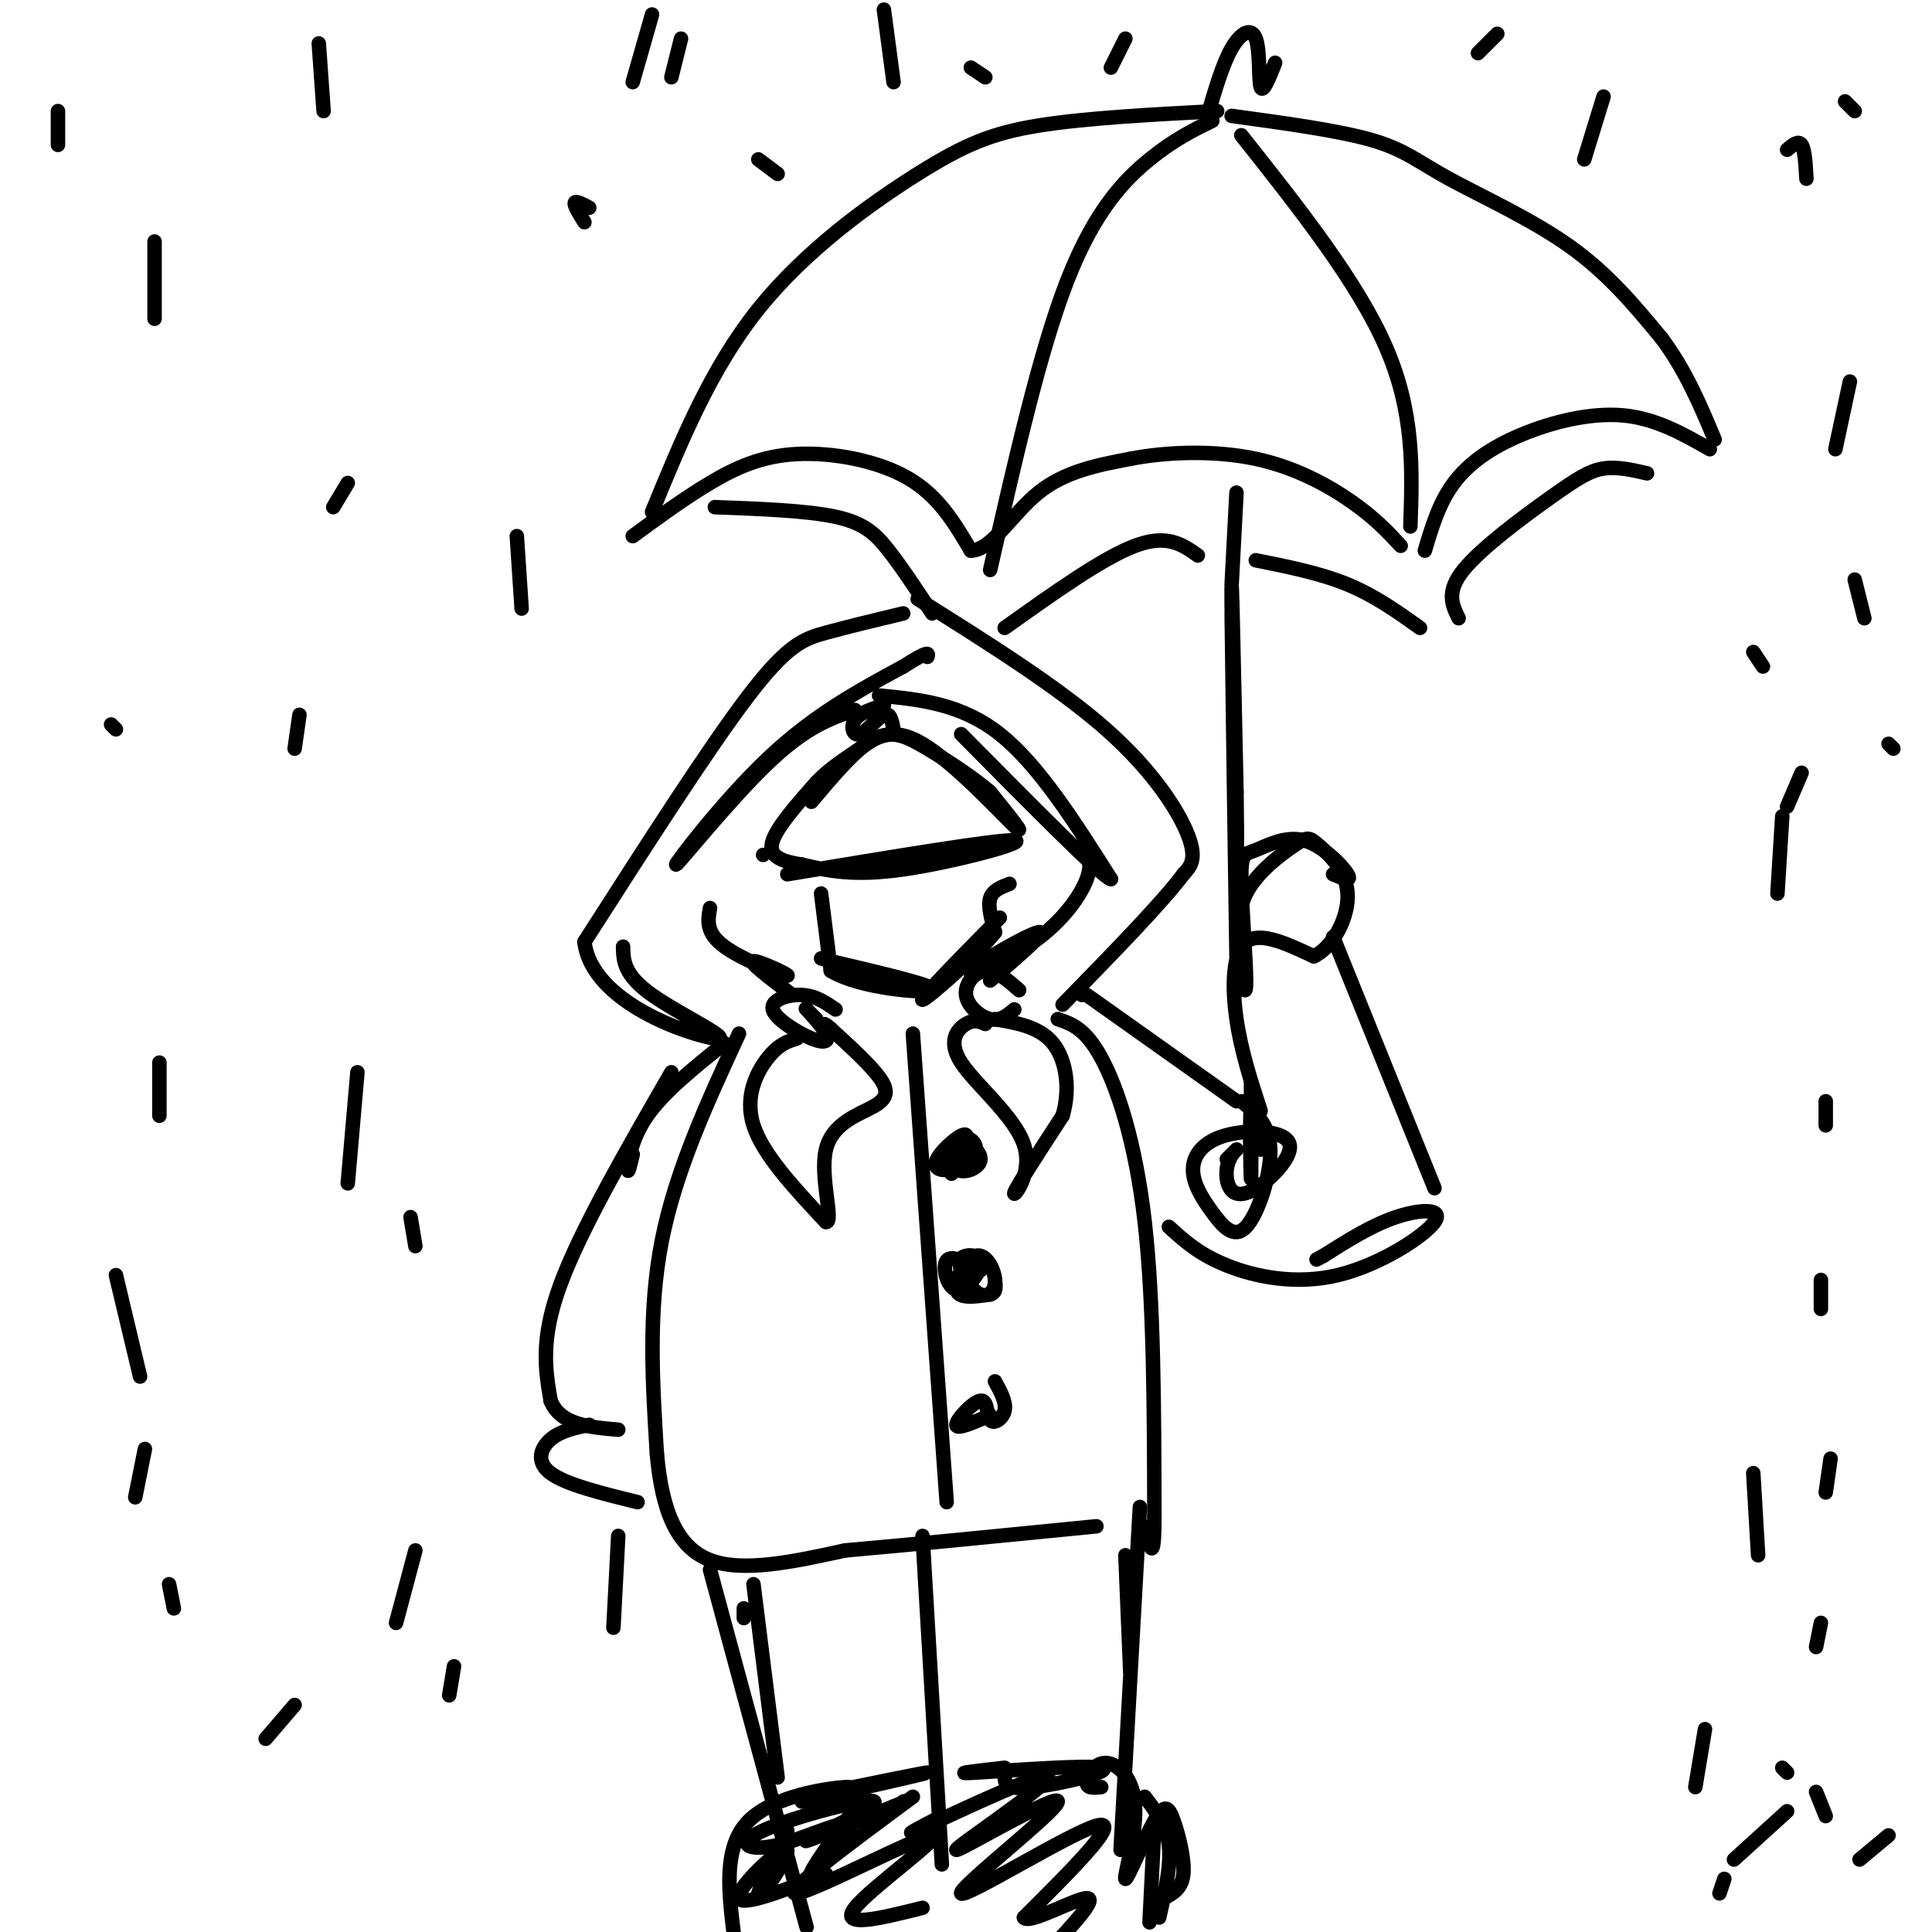 <svg viewBox='0 0 400 400' version='1.1' xmlns='http://www.w3.org/2000/svg' xmlns:xlink='http://www.w3.org/1999/xlink'><g fill='none' stroke='rgb(0,0,0)' stroke-width='3' stroke-linecap='round' stroke-linejoin='round'><path d='M163,181c21.933,-3.644 43.867,-7.289 47,-7c3.133,0.289 -12.533,4.511 -23,6c-10.467,1.489 -15.733,0.244 -21,-1'/><path d='M166,179c-5.000,-0.733 -7.000,-2.067 -6,-5c1.000,-2.933 5.000,-7.467 9,-12'/><path d='M169,162c2.962,-3.088 5.866,-4.807 9,-7c3.134,-2.193 6.498,-4.860 13,-1c6.502,3.860 16.144,14.246 19,17c2.856,2.754 -1.072,-2.123 -5,-7'/><path d='M205,164c-3.214,-2.845 -8.750,-6.458 -13,-9c-4.250,-2.542 -7.214,-4.012 -11,-2c-3.786,2.012 -8.393,7.506 -13,13'/><path d='M170,185c0.000,0.000 2.000,16.000 2,16'/><path d='M172,201c5.911,3.644 19.689,4.756 21,4c1.311,-0.756 -9.844,-3.378 -21,-6'/><path d='M172,199c-3.500,-1.000 -1.750,-0.500 0,0'/><path d='M209,183c-1.750,0.667 -3.500,1.333 -4,3c-0.500,1.667 0.250,4.333 1,7'/><path d='M206,193c-3.889,4.956 -14.111,13.844 -15,14c-0.889,0.156 7.556,-8.422 16,-17'/><path d='M177,147c-5.060,1.732 -10.119,3.464 -18,11c-7.881,7.536 -18.583,20.875 -19,21c-0.417,0.125 9.452,-12.964 19,-22c9.548,-9.036 18.774,-14.018 28,-19'/><path d='M187,138c5.500,-3.500 5.250,-2.750 5,-2'/><path d='M182,144c8.500,0.833 17.000,1.667 25,8c8.000,6.333 15.500,18.167 23,30'/><path d='M230,182c-1.333,0.000 -16.167,-15.000 -31,-30'/><path d='M187,127c-5.733,1.378 -11.467,2.756 -16,4c-4.533,1.244 -7.867,2.356 -16,13c-8.133,10.644 -21.067,30.822 -34,51'/><path d='M121,195c1.548,12.833 22.417,19.417 27,20c4.583,0.583 -7.119,-4.833 -13,-9c-5.881,-4.167 -5.940,-7.083 -6,-10'/><path d='M190,124c14.556,9.133 29.111,18.267 39,27c9.889,8.733 15.111,17.067 17,22c1.889,4.933 0.444,6.467 -1,8'/><path d='M245,181c-4.333,5.833 -14.667,16.417 -25,27'/><path d='M158,177c0.000,0.000 0.000,0.000 0,0'/><path d='M185,151c-0.345,-1.792 -0.690,-3.583 -2,-3c-1.310,0.583 -3.583,3.542 -5,4c-1.417,0.458 -1.976,-1.583 -1,-3c0.976,-1.417 3.488,-2.208 6,-3'/><path d='M147,188c-0.458,2.571 -0.917,5.143 3,8c3.917,2.857 12.208,6.000 13,6c0.792,0.000 -5.917,-3.143 -7,-3c-1.083,0.143 3.458,3.571 8,7'/><path d='M224,175c1.147,1.748 2.293,3.496 1,7c-1.293,3.504 -5.027,8.764 -11,13c-5.973,4.236 -14.185,7.448 -13,6c1.185,-1.448 11.767,-7.557 14,-8c2.233,-0.443 -3.884,4.778 -10,10'/><path d='M173,209c-2.070,-1.429 -4.140,-2.858 -7,-3c-2.860,-0.142 -6.509,1.003 -6,3c0.509,1.997 5.178,4.844 8,6c2.822,1.156 3.798,0.619 3,-1c-0.798,-1.619 -3.371,-4.320 -4,-5c-0.629,-0.680 0.685,0.660 2,2'/><path d='M211,205c-2.387,-2.095 -4.774,-4.190 -7,-4c-2.226,0.190 -4.292,2.667 -4,5c0.292,2.333 2.940,4.524 5,5c2.060,0.476 3.530,-0.762 5,-2'/><path d='M165,215c-1.867,0.578 -3.733,1.156 -6,4c-2.267,2.844 -4.933,7.956 -3,14c1.933,6.044 8.467,13.022 15,20'/><path d='M171,253c1.762,0.179 -1.332,-9.375 0,-15c1.332,-5.625 7.089,-7.322 10,-9c2.911,-1.678 2.974,-3.337 1,-6c-1.974,-2.663 -5.987,-6.332 -10,-10'/><path d='M172,213c-1.833,-1.667 -1.417,-0.833 -1,0'/><path d='M204,212c-1.152,-0.496 -2.303,-0.992 -4,0c-1.697,0.992 -3.939,3.472 -1,8c2.939,4.528 11.061,11.104 13,17c1.939,5.896 -2.303,11.113 -2,10c0.303,-1.113 5.152,-8.557 10,-16'/><path d='M220,231c1.644,-5.600 0.756,-11.600 -2,-15c-2.756,-3.400 -7.378,-4.200 -12,-5'/><path d='M189,214c0.000,0.000 7.000,97.000 7,97'/><path d='M153,214c-6.583,14.250 -13.167,28.500 -16,43c-2.833,14.500 -1.917,29.250 -1,44'/><path d='M136,301c1.044,11.822 4.156,19.378 11,22c6.844,2.622 17.422,0.311 28,-2'/><path d='M175,321c13.333,-1.167 32.667,-3.083 52,-5'/><path d='M219,211c2.844,0.956 5.689,1.911 9,8c3.311,6.089 7.089,17.311 9,34c1.911,16.689 1.956,38.844 2,61'/><path d='M239,314c0.000,10.500 -1.000,6.250 -2,2'/><path d='M199,237c-1.383,3.035 -2.766,6.070 -2,5c0.766,-1.070 3.679,-6.246 3,-7c-0.679,-0.754 -4.952,2.912 -6,5c-1.048,2.088 1.129,2.596 3,2c1.871,-0.596 3.435,-2.298 5,-4'/><path d='M202,238c0.256,-1.445 -1.603,-3.059 -3,-2c-1.397,1.059 -2.333,4.789 -1,6c1.333,1.211 4.936,-0.097 5,-2c0.064,-1.903 -3.410,-4.401 -5,-4c-1.590,0.401 -1.295,3.700 -1,7'/><path d='M203,263c-3.013,-1.657 -6.026,-3.314 -7,-2c-0.974,1.314 0.090,5.598 2,6c1.910,0.402 4.666,-3.077 5,-5c0.334,-1.923 -1.752,-2.288 -3,-2c-1.248,0.288 -1.657,1.230 -1,3c0.657,1.770 2.380,4.366 4,5c1.620,0.634 3.135,-0.696 3,-3c-0.135,-2.304 -1.921,-5.582 -4,-5c-2.079,0.582 -4.451,5.023 -4,7c0.451,1.977 3.726,1.488 7,1'/><path d='M205,268c1.333,-0.333 1.167,-1.667 1,-3'/><path d='M205,293c-3.491,1.539 -6.982,3.078 -7,2c-0.018,-1.078 3.439,-4.774 5,-5c1.561,-0.226 1.228,3.016 2,4c0.772,0.984 2.649,-0.290 3,-2c0.351,-1.710 -0.825,-3.855 -2,-6'/><path d='M150,216c-6.289,5.044 -12.578,10.089 -16,15c-3.422,4.911 -3.978,9.689 -4,11c-0.022,1.311 0.489,-0.844 1,-3'/><path d='M139,222c-9.417,16.333 -18.833,32.667 -23,44c-4.167,11.333 -3.083,17.667 -2,24'/><path d='M114,290c2.000,5.000 8.000,5.500 14,6'/><path d='M122,295c-2.978,0.622 -5.956,1.244 -8,3c-2.044,1.756 -3.156,4.644 0,7c3.156,2.356 10.578,4.178 18,6'/><path d='M224,205c0.000,0.000 0.000,1.000 0,1'/><path d='M225,206c0.000,0.000 31.000,22.000 31,22'/><path d='M261,230c-2.022,-6.178 -4.044,-12.356 -5,-19c-0.956,-6.644 -0.844,-13.756 2,-16c2.844,-2.244 8.422,0.378 14,3'/><path d='M272,198c4.076,-1.903 7.266,-8.162 7,-13c-0.266,-4.838 -3.989,-8.256 -6,-10c-2.011,-1.744 -2.311,-1.816 -5,0c-2.689,1.816 -7.768,5.519 -10,10c-2.232,4.481 -1.616,9.741 -1,15'/><path d='M257,200c0.149,4.194 1.021,7.178 1,3c-0.021,-4.178 -0.934,-15.517 -1,-21c-0.066,-5.483 0.714,-5.109 3,-6c2.286,-0.891 6.077,-3.048 10,-2c3.923,1.048 7.978,5.299 9,7c1.022,1.701 -0.989,0.850 -3,0'/><path d='M276,194c0.000,0.000 21.000,52.000 21,52'/><path d='M259,224c0.044,10.311 0.089,20.622 0,20c-0.089,-0.622 -0.311,-12.178 0,-15c0.311,-2.822 1.156,3.089 2,9'/><path d='M242,254c3.113,2.842 6.226,5.684 12,8c5.774,2.316 14.207,4.105 23,2c8.793,-2.105 17.944,-8.105 20,-11c2.056,-2.895 -2.984,-2.684 -8,-1c-5.016,1.684 -10.008,4.842 -15,8'/><path d='M274,260c-2.500,1.333 -1.250,0.667 0,0'/><path d='M255,127c0.556,38.956 1.111,77.911 1,71c-0.111,-6.911 -0.889,-59.689 -1,-73c-0.111,-13.311 0.444,12.844 1,39'/><path d='M256,164c0.167,11.000 0.083,19.000 0,27'/><path d='M131,111c5.333,-3.911 10.667,-7.821 16,-11c5.333,-3.179 10.667,-5.625 18,-6c7.333,-0.375 16.667,1.321 23,5c6.333,3.679 9.667,9.339 13,15'/><path d='M201,114c4.289,-0.022 8.511,-7.578 14,-12c5.489,-4.422 12.244,-5.711 19,-7'/><path d='M234,95c7.750,-1.512 17.625,-1.792 26,0c8.375,1.792 15.250,5.655 20,9c4.750,3.345 7.375,6.173 10,9'/><path d='M295,114c1.470,-4.946 2.940,-9.893 6,-14c3.060,-4.107 7.708,-7.375 14,-10c6.292,-2.625 14.226,-4.607 21,-4c6.774,0.607 12.387,3.804 18,7'/><path d='M135,106c6.089,-14.863 12.179,-29.726 22,-42c9.821,-12.274 23.375,-21.958 33,-28c9.625,-6.042 15.321,-8.440 25,-10c9.679,-1.560 23.339,-2.280 37,-3'/><path d='M255,24c11.077,1.512 22.155,3.024 29,5c6.845,1.976 9.458,4.417 16,8c6.542,3.583 17.012,8.310 25,14c7.988,5.690 13.494,12.345 19,19'/><path d='M344,70c5.000,6.667 8.000,13.833 11,21'/><path d='M251,25c-3.956,1.933 -7.911,3.867 -13,8c-5.089,4.133 -11.311,10.467 -17,25c-5.689,14.533 -10.844,37.267 -16,60'/><path d='M257,28c12.083,15.250 24.167,30.500 30,44c5.833,13.500 5.417,25.250 5,37'/><path d='M256,102c0.000,0.000 -1.000,19.000 -1,19'/><path d='M148,105c9.533,0.356 19.067,0.711 25,2c5.933,1.289 8.267,3.511 11,7c2.733,3.489 5.867,8.244 9,13'/><path d='M208,130c10.167,-7.250 20.333,-14.500 27,-17c6.667,-2.500 9.833,-0.250 13,2'/><path d='M260,116c6.667,1.333 13.333,2.667 19,5c5.667,2.333 10.333,5.667 15,9'/><path d='M302,128c-1.339,-2.714 -2.679,-5.429 1,-10c3.679,-4.571 12.375,-11.000 18,-15c5.625,-4.000 8.179,-5.571 11,-6c2.821,-0.429 5.911,0.286 9,1'/><path d='M250,24c1.560,-5.363 3.119,-10.726 5,-14c1.881,-3.274 4.083,-4.458 5,-2c0.917,2.458 0.548,8.560 1,10c0.452,1.440 1.726,-1.780 3,-5'/><path d='M135,3c0.000,0.000 -4.000,14.000 -4,14'/><path d='M141,8c0.000,0.000 -2.000,8.000 -2,8'/><path d='M147,325c0.000,0.000 20.000,74.000 20,74'/><path d='M191,318c0.000,0.000 4.000,68.000 4,68'/><path d='M236,312c0.000,0.000 -4.000,71.000 -4,71'/><path d='M166,373c12.917,-2.917 25.833,-5.833 26,-6c0.167,-0.167 -12.417,2.417 -25,5'/><path d='M208,366c-5.857,0.667 -11.714,1.333 -6,1c5.714,-0.333 23.000,-1.667 26,-1c3.000,0.667 -8.286,3.333 -14,4c-5.714,0.667 -5.857,-0.667 -6,-2'/><path d='M66,9c0.000,0.000 1.000,14.000 1,14'/><path d='M12,23c0.000,0.000 0.000,7.000 0,7'/><path d='M32,50c0.000,0.000 0.000,16.000 0,16'/><path d='M72,100c0.000,0.000 -3.000,5.000 -3,5'/><path d='M62,148c0.000,0.000 -1.000,7.000 -1,7'/><path d='M33,220c0.000,0.000 0.000,11.000 0,11'/><path d='M23,150c0.000,0.000 1.000,1.000 1,1'/><path d='M24,264c0.000,0.000 5.000,21.000 5,21'/><path d='M30,300c0.000,0.000 -2.000,10.000 -2,10'/><path d='M35,328c0.000,0.000 1.000,5.000 1,5'/><path d='M86,321c0.000,0.000 -4.000,15.000 -4,15'/><path d='M94,345c0.000,0.000 -1.000,6.000 -1,6'/><path d='M74,222c0.000,0.000 -2.000,23.000 -2,23'/><path d='M85,252c0.000,0.000 1.000,6.000 1,6'/><path d='M107,111c0.000,0.000 1.000,15.000 1,15'/><path d='M122,43c-1.417,-0.750 -2.833,-1.500 -3,-1c-0.167,0.500 0.917,2.250 2,4'/><path d='M128,318c0.000,0.000 -1.000,19.000 -1,19'/><path d='M61,353c0.000,0.000 -6.000,7.000 -6,7'/><path d='M310,7c0.000,0.000 -4.000,4.000 -4,4'/><path d='M332,20c0.000,0.000 -4.000,13.000 -4,13'/><path d='M183,2c0.000,0.000 2.000,15.000 2,15'/><path d='M201,14c0.000,0.000 3.000,2.000 3,2'/><path d='M233,8c0.000,0.000 -3.000,6.000 -3,6'/><path d='M157,33c0.000,0.000 4.000,3.000 4,3'/><path d='M370,31c1.167,-1.000 2.333,-2.000 3,-1c0.667,1.000 0.833,4.000 1,7'/><path d='M383,79c0.000,0.000 -3.000,14.000 -3,14'/><path d='M382,21c0.000,0.000 2.000,2.000 2,2'/><path d='M373,160c0.000,0.000 -3.000,7.000 -3,7'/><path d='M369,169c0.000,0.000 -1.000,16.000 -1,16'/><path d='M378,228c0.000,0.000 0.000,5.000 0,5'/><path d='M377,265c0.000,0.000 0.000,6.000 0,6'/><path d='M379,302c0.000,0.000 -1.000,7.000 -1,7'/><path d='M377,336c0.000,0.000 -1.000,5.000 -1,5'/><path d='M363,305c0.000,0.000 1.000,17.000 1,17'/><path d='M369,366c0.000,0.000 1.000,1.000 1,1'/><path d='M376,371c0.000,0.000 2.000,5.000 2,5'/><path d='M391,380c0.000,0.000 -6.000,5.000 -6,5'/><path d='M370,375c0.000,0.000 -11.000,10.000 -11,10'/><path d='M392,155c0.000,0.000 -1.000,-1.000 -1,-1'/><path d='M384,120c0.000,0.000 2.000,8.000 2,8'/><path d='M363,135c0.000,0.000 2.000,3.000 2,3'/><path d='M353,358c0.000,0.000 -2.000,12.000 -2,12'/><path d='M357,389c0.000,0.000 -1.000,3.000 -1,3'/><path d='M178,373c-5.503,7.600 -11.006,15.199 -10,15c1.006,-0.199 8.522,-8.197 8,-10c-0.522,-1.803 -9.082,2.589 -15,4c-5.918,1.411 -9.195,-0.158 -3,-3c6.195,-2.842 21.860,-6.958 23,-6c1.140,0.958 -12.246,6.988 -14,8c-1.754,1.012 8.123,-2.994 18,-7'/><path d='M185,374c3.333,-1.333 2.667,-1.167 2,-1'/><path d='M189,372c-13.869,10.256 -27.738,20.512 -24,20c3.738,-0.512 25.083,-11.792 28,-12c2.917,-0.208 -12.595,10.655 -16,15c-3.405,4.345 5.298,2.173 14,0'/><path d='M195,376c-4.908,2.566 -9.815,5.132 -3,2c6.815,-3.132 25.354,-11.960 25,-10c-0.354,1.960 -19.600,14.710 -19,15c0.600,0.290 21.048,-11.881 21,-10c-0.048,1.881 -20.590,17.814 -20,19c0.590,1.186 22.311,-12.375 28,-14c5.689,-1.625 -4.656,8.688 -15,19'/><path d='M212,397c0.911,1.578 10.689,-3.978 13,-4c2.311,-0.022 -2.844,5.489 -8,11'/><path d='M166,372c5.956,-1.089 11.911,-2.178 9,-2c-2.911,0.178 -14.689,1.622 -20,7c-5.311,5.378 -4.156,14.689 -3,24'/><path d='M163,379c-2.715,5.565 -5.429,11.129 -6,13c-0.571,1.871 1.002,0.048 3,-3c1.998,-3.048 4.423,-7.321 2,-6c-2.423,1.321 -9.692,8.234 -9,10c0.692,1.766 9.346,-1.617 18,-5'/><path d='M228,370c-1.511,0.157 -3.023,0.314 -3,-1c0.023,-1.314 1.580,-4.098 4,-4c2.420,0.098 5.702,3.079 6,9c0.298,5.921 -2.390,14.783 -2,15c0.390,0.217 3.857,-8.210 6,-12c2.143,-3.790 2.962,-2.944 4,0c1.038,2.944 2.297,7.984 2,11c-0.297,3.016 -2.148,4.008 -4,5'/><path d='M237,372c2.250,2.917 4.500,5.833 5,10c0.500,4.167 -0.750,9.583 -2,15'/><path d='M239,378c0.000,0.000 -1.000,20.000 -1,20'/><path d='M156,328c0.000,0.000 5.000,40.000 5,40'/><path d='M154,335c0.000,0.000 0.000,-2.000 0,-2'/><path d='M233,322c0.000,0.000 1.000,24.000 1,24'/><path d='M257,228c2.929,2.382 5.857,4.764 6,10c0.143,5.236 -2.501,13.326 -5,16c-2.499,2.674 -4.854,-0.069 -7,-3c-2.146,-2.931 -4.084,-6.051 -4,-9c0.084,-2.949 2.189,-5.727 7,-7c4.811,-1.273 12.328,-1.040 13,2c0.672,3.040 -5.500,8.887 -9,10c-3.500,1.113 -4.327,-2.508 -4,-5c0.327,-2.492 1.808,-3.855 2,-4c0.192,-0.145 -0.904,0.927 -2,2'/></g>
</svg>